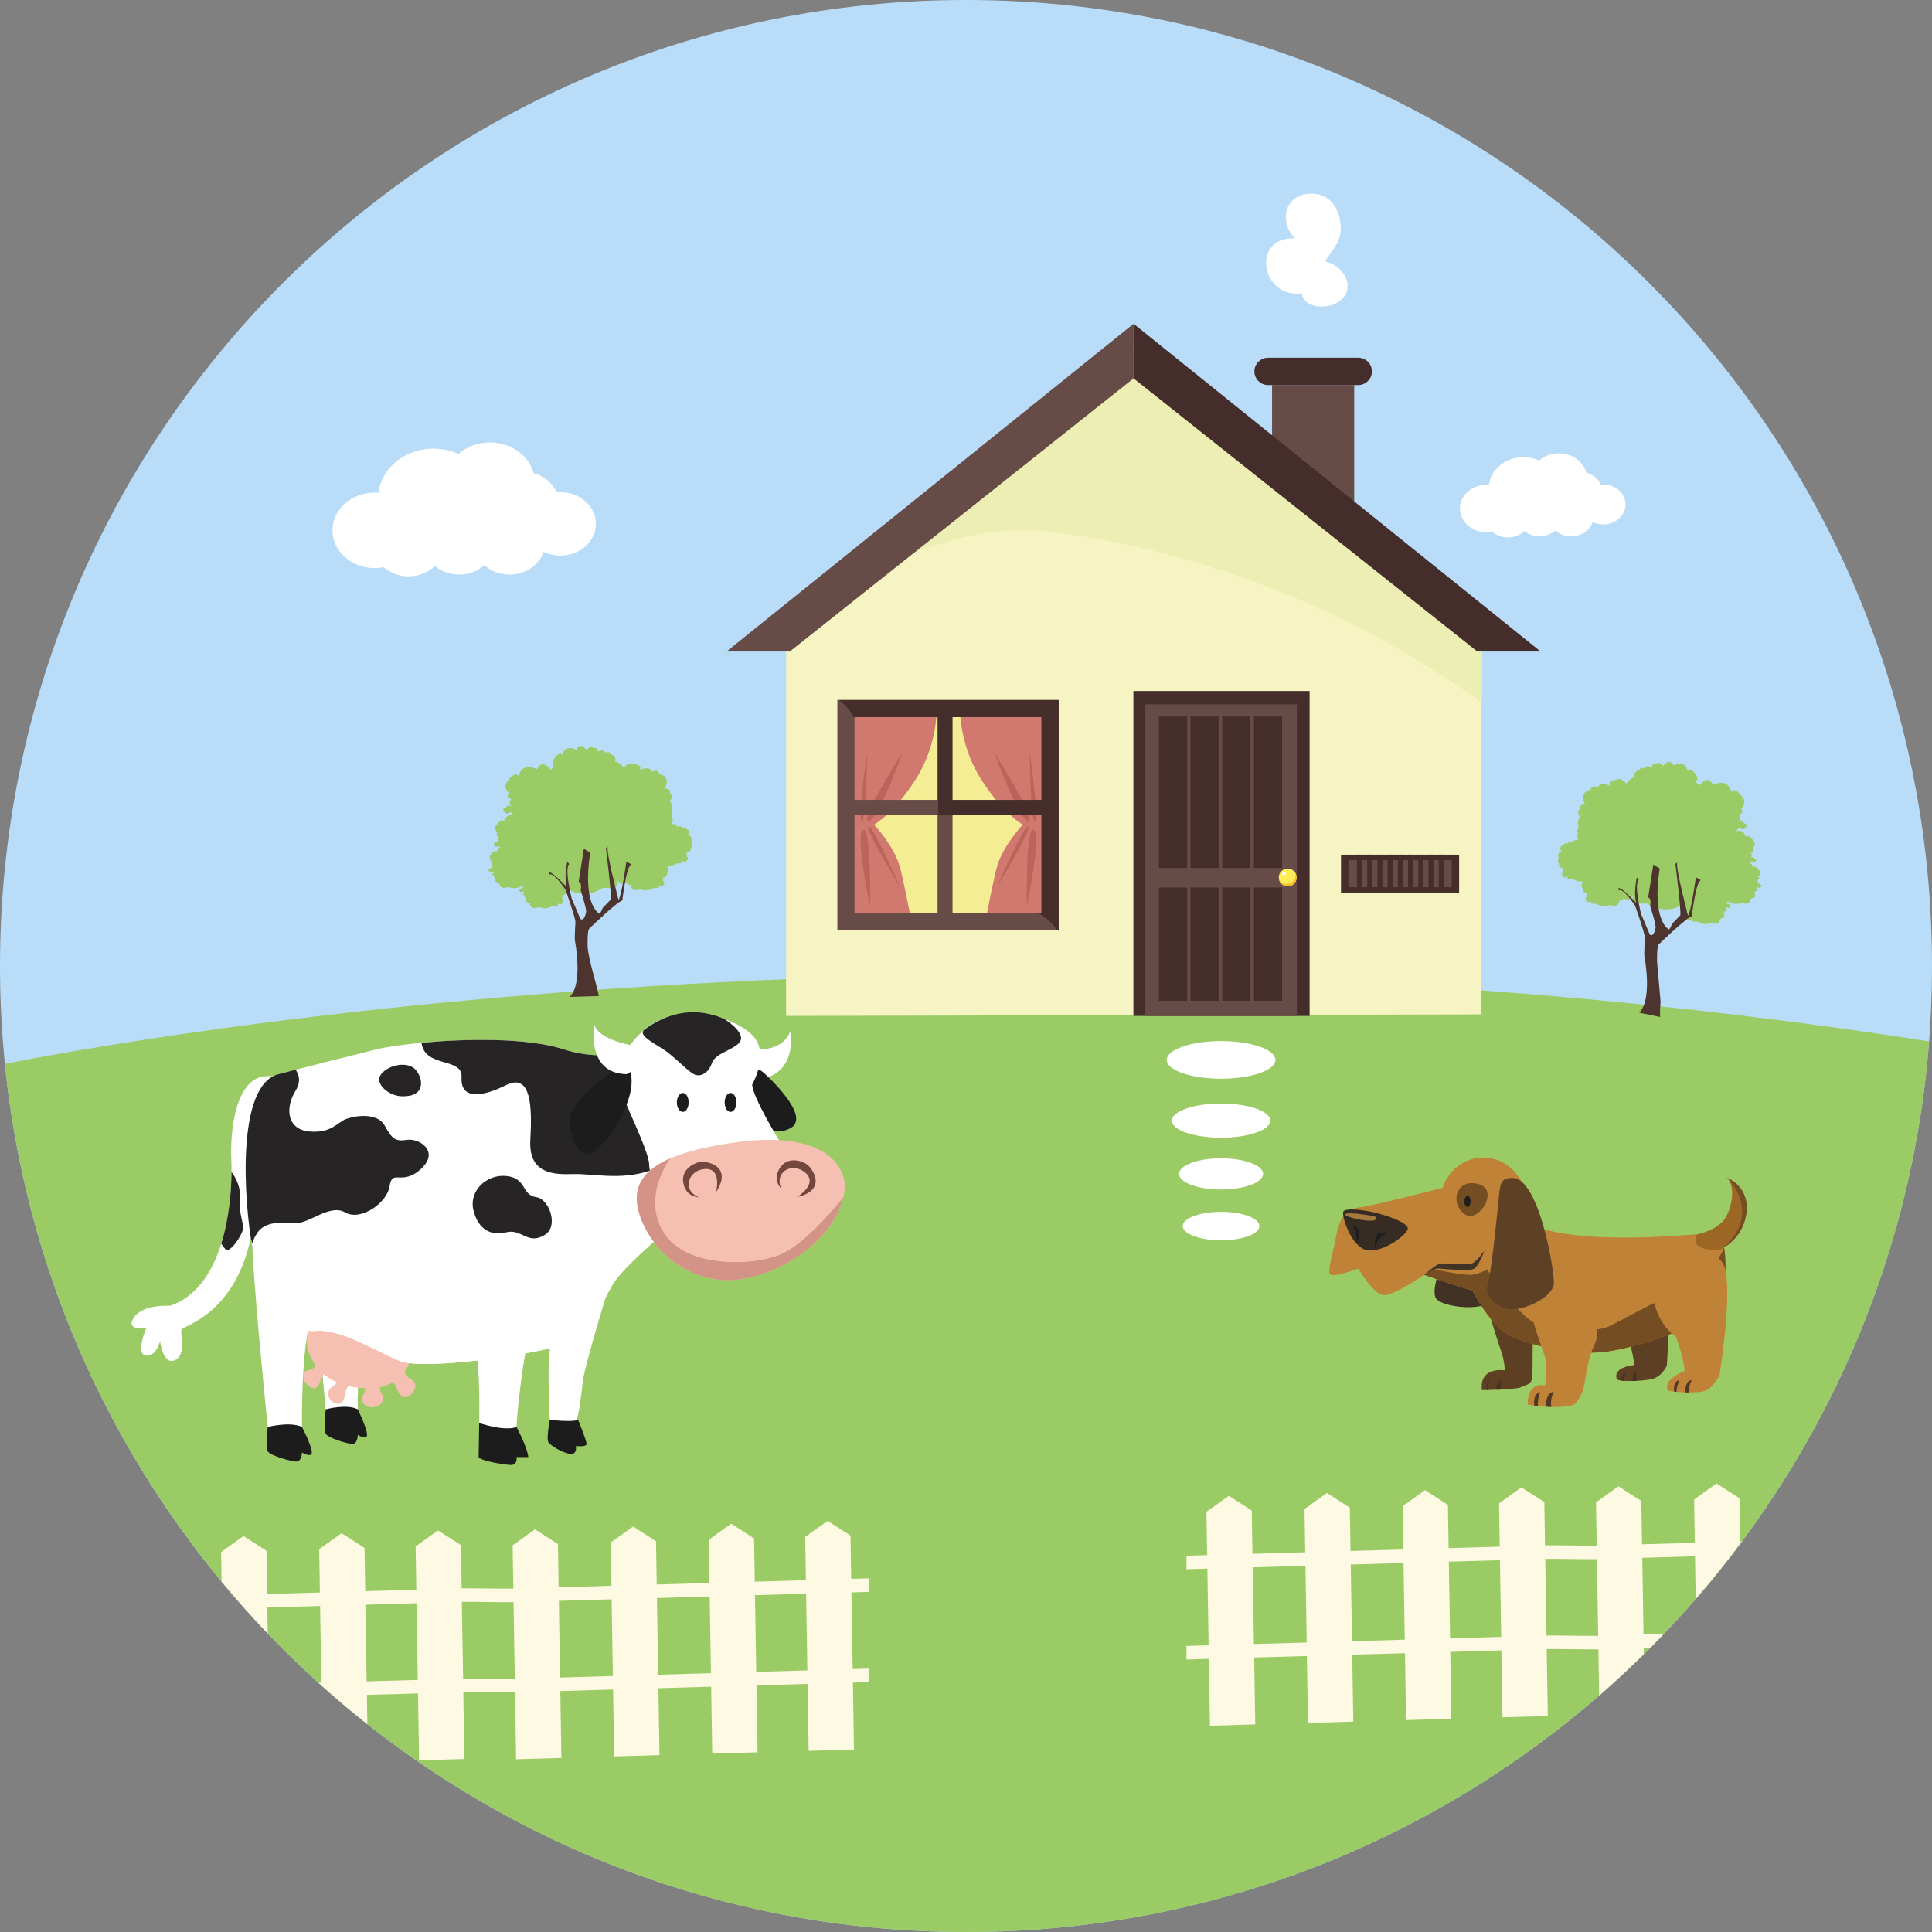 <?xml version="1.0" encoding="iso-8859-1"?>
<!-- Generator: Adobe Illustrator 19.0.0, SVG Export Plug-In . SVG Version: 6.00 Build 0)  -->
<svg version="1.1" id="Layer_1" xmlns="http://www.w3.org/2000/svg" xmlns:xlink="http://www.w3.org/1999/xlink" x="0px" y="0px"
	 viewBox="0 0 512 512" style="enable-background:new 0 0 512 512;" xml:space="preserve">
<rect x="0" y="0" width="512" height="512" fill="#808080" stroke="none"/>
<path style="fill:#B9DDF9;" d="M255.998,0C397.386,0,512,114.614,512,255.998C512,397.386,397.386,512,255.998,512
	C114.614,512,0,397.386,0,255.998C0,114.614,114.614,0,255.998,0z"/>
<path style="fill:#9BCB64;" d="M1.302,281.931c35.284-6.976,252.471-46.01,509.926-5.961C501.036,408.025,390.666,512,255.998,512
	C123.367,512,14.298,411.136,1.302,281.931z"/>
<g>
	<path style="fill:#FFFFFF;" d="M337.996,280.885c0,2.755-6.446,4.988-14.399,4.988c-7.949,0-14.394-2.234-14.394-4.988
		c0-2.759,6.446-4.993,14.394-4.993C331.55,275.892,337.996,278.126,337.996,280.885z M333.761,324.926
		c0,2.083-4.55,3.769-10.164,3.769c-5.61,0-10.164-1.686-10.164-3.769c0-2.088,4.554-3.778,10.164-3.778
		C329.211,321.148,333.761,322.839,333.761,324.926z M334.738,311.098c0,2.284-4.988,4.134-11.142,4.134
		c-6.149,0-11.137-1.85-11.137-4.134s4.988-4.139,11.137-4.139C329.75,306.96,334.738,308.814,334.738,311.098z M336.657,296.974
		c0,2.499-5.847,4.527-13.06,4.527c-7.208,0-13.051-2.028-13.051-4.527c0-2.499,5.843-4.527,13.051-4.527
		C330.81,292.447,336.657,294.475,336.657,296.974z"/>
	<path style="fill:#FDF9E2;" d="M230.206,445.785l-4.18,0.123l0.288,17.729l-12.01,0.347l-0.288-17.729l-13.544,0.388l0.288,17.733
		l-12.014,0.347l-0.283-17.733l-13.983,0.407l0.292,17.729l-12.014,0.347l-0.288-17.729l-13.978,0.402l0.288,17.733l-12.01,0.343
		l-0.292-17.729c-2.75,0.082-10.95-0.142-13.695-0.064l0.288,17.729l-12.01,0.343l-0.288-17.724l-13.544,0.388l0.128,7.752
		c-4.449-3.513-8.775-7.172-12.973-10.968l0.777-0.023l-0.333-20.319l-13.978,0.407l0.114,6.889
		c-4.244-4.431-8.323-9.022-12.243-13.75l-0.123-7.848l5.939-4.248l6.071,3.901l0.183,11.466l13.983-0.402l-0.187-11.471
		l5.934-4.244l6.08,3.901l0.183,11.466l13.544-0.388l-0.187-11.471l5.934-4.244l6.076,3.901l0.187,11.466
		c2.745-0.082,10.95,0.142,13.695,0.064l-0.187-11.471l5.943-4.244l6.071,3.901l0.183,11.466l13.983-0.407l-0.187-11.466
		l5.943-4.244l6.066,3.897l0.187,11.471l13.978-0.407l-0.183-11.466l5.929-4.244l6.08,3.897l0.183,11.471l13.544-0.393
		l-0.187-11.471l5.939-4.244l6.076,3.901l0.187,11.466l4.628-0.132v3.586l-4.573,0.132l0.333,20.319l4.239-0.119V445.785z
		 M461.636,408.491c-3.892,5.24-7.981,10.338-12.256,15.262l-0.183-11.32l-13.978,0.402l0.329,20.324l5.39-0.155
		c-1.188,1.243-2.389,2.471-3.6,3.691l-1.731,0.05l0.027,1.631c-3.833,3.773-7.78,7.437-11.841,10.968l-0.201-12.252
		c-2.75,0.082-10.95-0.146-13.695-0.069l0.288,17.733l-12.01,0.343l-0.288-17.724l-13.544,0.388l0.288,17.733l-12.01,0.343
		l-0.288-17.729l-13.978,0.402l0.288,17.733l-12.014,0.347l-0.288-17.729l-13.978,0.397l0.292,17.733l-12.014,0.347l-0.292-17.729
		l-5.92,0.169v-3.591l5.865-0.169l-0.329-20.314l-5.537,0.16v-3.591l5.477-0.16l-0.192-11.466l5.943-4.248l6.071,3.901l0.187,11.466
		l13.978-0.402l-0.183-11.466l5.939-4.248l6.071,3.897l0.183,11.471l13.983-0.402l-0.187-11.471l5.934-4.244l6.08,3.897
		l0.183,11.471l13.544-0.393l-0.187-11.466l5.934-4.244l6.076,3.901l0.187,11.466c2.745-0.082,10.95,0.142,13.695,0.064
		l-0.187-11.471l5.943-4.244l6.071,3.897l0.183,11.471l13.983-0.407l-0.187-11.466l5.943-4.248l6.066,3.901l0.187,11.471
		L461.636,408.491z M423.538,433.506l-0.333-20.319c-2.745,0.078-10.95-0.142-13.695-0.069l0.329,20.324
		C412.588,433.36,420.788,433.584,423.538,433.506z M397.829,433.789l-0.329-20.324l-13.544,0.388l0.329,20.324L397.829,433.789z
		 M372.275,434.525l-0.333-20.319l-13.978,0.402l0.333,20.324L372.275,434.525z M346.287,435.278l-0.333-20.324l-13.978,0.402
		l0.329,20.324L346.287,435.278z M136.422,444.908l-0.333-20.319c-2.745,0.078-10.95-0.142-13.695-0.064l0.329,20.319
		C125.473,444.762,133.672,444.986,136.422,444.908z M110.713,445.191l-0.329-20.324L96.84,425.26l0.329,20.319L110.713,445.191z
		 M213.957,442.67l-0.333-20.319l-13.544,0.388l0.333,20.324L213.957,442.67z M188.403,443.405l-0.333-20.314l-13.978,0.402
		l0.329,20.319L188.403,443.405z M162.411,444.159l-0.329-20.324l-13.978,0.402l0.329,20.324L162.411,444.159z"/>
</g>
<path style="fill:#FFFFFF;" d="M114.893,118.895c2.375,0,4.614,0.502,6.596,1.398c2.152-1.878,5.089-3.038,8.332-3.038
	c5.619,0,10.329,3.476,11.585,8.15c2.805,0.754,5.061,2.645,6.089,5.08c0.338-0.032,0.676-0.05,1.023-0.05
	c5.194,0,9.401,3.76,9.401,8.401c0,4.637-4.207,8.396-9.401,8.396c-1.613,0-3.134-0.361-4.463-1.005
	c-1.142,3.49-4.751,6.039-9.022,6.039c-2.613,0-4.975-0.95-6.683-2.49c-1.704,1.539-4.066,2.49-6.679,2.49
	c-2.48,0-4.737-0.859-6.418-2.266c-1.718,1.681-4.189,2.736-6.939,2.736c-2.572,0-4.897-0.923-6.596-2.417
	c-0.777,0.151-1.581,0.233-2.412,0.233c-6.181,0-11.196-4.481-11.196-10.009c0-5.523,5.016-10.004,11.196-10.004
	c0.338,0,0.676,0.014,1.005,0.041C101.106,124.011,107.328,118.895,114.893,118.895z"/>
<polygon style="fill:#674B46;" points="337.109,102.047 358.886,102.047 358.886,133.531 337.109,133.531 "/>
<g>
	<polygon style="fill:#FDF9E2;" points="223.016,205.145 227.104,202.176 231.284,205.616 231.919,250.233 223.651,249.767 	"/>
	<polygon style="fill:#F7F4C4;" points="392.406,268.82 392.406,172.666 300.171,90.773 208.325,172.666 208.325,269.227 	"/>
	<path style="fill:#EBEDB1;fill-opacity:0.902;" d="M279.757,141.082c21.785,2.851,42.717,8.675,63.063,17.204
		c17.61,7.382,34.352,16.792,49.92,27.939v-13.558l-95.072-81.893l-72.816,62.981C242.65,146.038,258.862,138.346,279.757,141.082z"
		/>
	<polygon style="fill:#674B46;" points="300.409,85.799 192.528,172.666 209.298,172.666 300.409,100.275 	"/>
	<polygon style="fill:#442D2A;" points="300.409,85.799 408.285,172.666 391.52,172.666 300.409,100.275 	"/>
	<polygon style="fill:#F4ED93;" points="278.281,244.153 224.181,244.153 224.181,187.777 278.281,187.777 	"/>
	<path style="fill:#D1796E;" d="M248.273,186.644c0,0,0.53,9.959-5.317,19.419c-5.843,9.451-11.329,12.485-11.329,12.485
		s5.582,5.861,7.003,11.726c1.412,5.865,3.12,15.011,3.12,15.011h-16.153l-1.416-58.641H248.273z"/>
	<g>
		<path style="fill:#BA645B;" d="M239.192,199.444c0,0-6.619,18.346-9.077,18.154C227.657,217.411,239.192,199.444,239.192,199.444z
			"/>
		<path style="fill:#BA645B;" d="M229.768,199.444c0,0-0.128,18.058-1.357,18.154C227.177,217.694,229.768,199.444,229.768,199.444z
			"/>
		<path style="fill:#BA645B;" d="M230.558,240.165c0,0-4.015-19.086-1.827-20.223C230.923,218.813,230.558,240.165,230.558,240.165z
			"/>
		<path style="fill:#BA645B;" d="M238.575,235.208c0,0-9.392-15.436-8.392-16.162C231.179,218.32,238.575,235.208,238.575,235.208z"
			/>
	</g>
	<path style="fill:#D1796E;" d="M254.403,186.644c0,0-0.534,9.959,5.317,19.419c5.843,9.451,11.329,12.485,11.329,12.485
		s-5.587,5.861-6.998,11.726c-1.421,5.865-3.125,15.011-3.125,15.011h16.153l1.421-58.641H254.403z"/>
	<g>
		<path style="fill:#BA645B;" d="M263.485,199.444c0,0,6.615,18.346,9.077,18.154C275.019,217.411,263.485,199.444,263.485,199.444z
			"/>
		<path style="fill:#BA645B;" d="M272.904,199.444c0,0,0.132,18.058,1.357,18.154C275.499,217.694,272.904,199.444,272.904,199.444z
			"/>
		<path style="fill:#BA645B;" d="M272.119,240.165c0,0,4.011-19.086,1.827-20.223C271.749,218.813,272.119,240.165,272.119,240.165z
			"/>
		<path style="fill:#BA645B;" d="M264.106,235.208c0,0,9.387-15.436,8.387-16.162C271.497,218.32,264.106,235.208,264.106,235.208z"
			/>
	</g>
	<path style="fill:#674B46;" d="M221.91,185.507v60.907h58.646v-60.907H221.91z M276.015,241.882L276.015,241.882h-23.581v-25.92
		h-3.97v25.92h-22.018v-25.92h22.018v-3.979h-22.018v-21.936h49.569V241.882z"/>
	<g>
		<path style="fill:#442D2A;" d="M222.299,185.507c1.791,1.302,3.175,3.001,4.148,4.915v-0.375h22.018v25.915h1.517h2.453h23.928
			l0.096-3.988l-24.024,0.009v-21.936h23.581v51.835h-1.128c2.165,1.069,3.892,2.645,5.162,4.532h0.507v-60.907H222.299z"/>
		<polygon style="fill:#442D2A;" points="347.063,269.227 300.363,269.227 300.363,183.122 347.063,183.122 		"/>
	</g>
	<polygon style="fill:#674B46;" points="343.674,269.227 303.524,269.227 303.524,186.644 343.674,186.644 	"/>
	<g>
		<polygon style="fill:#442D2A;" points="314.588,230.028 307.133,230.028 307.133,189.892 314.588,189.892 		"/>
		<polygon style="fill:#442D2A;" points="322.971,230.028 315.516,230.028 315.516,189.892 322.971,189.892 		"/>
		<polygon style="fill:#442D2A;" points="331.372,230.028 323.917,230.028 323.917,189.892 331.372,189.892 		"/>
		<polygon style="fill:#442D2A;" points="339.759,230.028 332.304,230.028 332.304,189.892 339.759,189.892 		"/>
		<polygon style="fill:#442D2A;" points="314.588,265.225 307.133,265.225 307.133,235.208 314.588,235.208 		"/>
		<polygon style="fill:#442D2A;" points="322.971,265.225 315.516,265.225 315.516,235.208 322.971,235.208 		"/>
		<polygon style="fill:#442D2A;" points="331.372,265.225 323.917,265.225 323.917,235.208 331.372,235.208 		"/>
		<polygon style="fill:#442D2A;" points="339.759,265.225 332.304,265.225 332.304,235.208 339.759,235.208 		"/>
		<polygon style="fill:#442D2A;" points="386.683,236.588 355.382,236.588 355.382,226.497 386.683,226.497 		"/>
	</g>
	<polygon style="fill:#674B46;" points="384.741,235.131 357.332,235.131 357.332,227.954 384.741,227.954 	"/>
	<g>
		<polygon style="fill:#442D2A;" points="360.969,236.167 359.616,236.167 359.616,226.497 360.969,226.497 		"/>
		<polygon style="fill:#442D2A;" points="363.673,236.167 362.325,236.167 362.325,226.497 363.673,226.497 		"/>
		<polygon style="fill:#442D2A;" points="366.382,236.167 365.03,236.167 365.03,226.497 366.382,226.497 		"/>
		<polygon style="fill:#442D2A;" points="369.091,236.167 367.739,236.167 367.739,226.497 369.091,226.497 		"/>
		<polygon style="fill:#442D2A;" points="371.795,236.167 370.443,236.167 370.443,226.497 371.795,226.497 		"/>
		<polygon style="fill:#442D2A;" points="374.504,236.167 373.147,236.167 373.147,226.497 374.504,226.497 		"/>
		<polygon style="fill:#442D2A;" points="377.213,236.167 375.856,236.167 375.856,226.497 377.213,226.497 		"/>
		<polygon style="fill:#442D2A;" points="379.917,236.167 378.56,236.167 378.56,226.497 379.917,226.497 		"/>
		<polygon style="fill:#442D2A;" points="382.622,236.167 381.274,236.167 381.274,226.497 382.622,226.497 		"/>
	</g>
</g>
<path style="fill:#FFED58;" d="M341.248,230.183c1.302,0,2.362,1.055,2.362,2.362s-1.06,2.362-2.362,2.362
	c-1.306,0-2.362-1.055-2.362-2.362S339.942,230.183,341.248,230.183z"/>
<path style="fill:#F9BF2C;" d="M343.327,231.933c0,1.306-1.055,2.366-2.362,2.366c-0.827,0-1.553-0.425-1.973-1.064
	c0.292,0.973,1.192,1.686,2.261,1.686c1.306,0,2.362-1.06,2.362-2.362c0-0.484-0.142-0.927-0.384-1.302
	C343.295,231.476,343.327,231.7,343.327,231.933z"/>
<path style="fill:#FFFFFF;" d="M340.298,231.019c0.26,0,0.475,0.215,0.475,0.48s-0.215,0.48-0.475,0.48
	c-0.265,0-0.48-0.215-0.48-0.48S340.033,231.019,340.298,231.019z"/>
<g>
	<path style="fill:#9BCB64;" d="M457.726,238.945c0.091,0.356-0.228,0.658-0.329,0.74c0.603-0.48,0.886,0.11,0.886,0.11
		c0.877,0.137-0.046,0.831-0.046,0.831c-0.315,0.123-0.521-0.215-0.521-0.215c-0.804,0.397-0.352,0.626-0.352,0.626
		c0.598-0.137,0.238,0.379,0.238,0.379l-0.361,0.05l-0.439,0.238l0.018,0.155l0.333-0.041l0.037,0.256l-0.393,0.178l0.119,0.297
		c0.452,0.64-1.064,0.95-1.064,0.95c-0.238,1.932-2.047,1.238-2.471,1.046c-0.32,0.155-0.667,0.26-1.032,0.311
		c-0.927,0.128-1.804-0.114-2.508-0.612c-0.525,0.11-1.11-0.046-1.11-0.046c-0.612,0.064-0.365-0.836-0.365-0.836
		c-0.484,1-1.183,0.137-1.183,0.137c-0.672-0.717,0.137-1.142,0.137-1.142c-0.388-0.434,0.146-0.79,0.146-0.79
		c-1.019-0.192-1.256-0.717-1.302-1.042c-0.434-0.132-0.781-0.279-0.996-0.375c-0.79,0.375-1.649,0.64-2.563,0.767
		c-2.27,0.311-4.454-0.283-6.185-1.507c-1.32,0.26-2.755-0.11-2.755-0.11c-1.526,0.151-0.918-2.078-0.918-2.078
		c-0.818,1.708-1.891,1.22-2.48,0.754c0.105,0.525-1.147,0.786-1.147,0.786c-0.238,1.932-2.042,1.233-2.467,1.042
		c-0.315,0.151-0.667,0.26-1.037,0.311c-0.914,0.128-1.8-0.119-2.503-0.608c-0.53,0.105-1.11-0.05-1.11-0.05
		c-0.617,0.069-0.37-0.836-0.37-0.836c-0.475,1.005-1.183,0.137-1.183,0.137c-0.667-0.713,0.146-1.133,0.146-1.133
		c-0.388-0.443,0.137-0.804,0.137-0.804c-1.512-0.283-1.297-1.306-1.297-1.306c-0.699-0.9-0.014-1.676-0.014-1.676
		c-0.096-0.078-0.164-0.16-0.21-0.238c-0.854,0.078-1.672-0.16-2.325-0.626c-0.539,0.105-1.119-0.046-1.119-0.046
		c-0.621,0.064-0.375-0.845-0.375-0.845c-0.48,1.014-1.188,0.142-1.188,0.142c-0.676-0.722,0.142-1.147,0.142-1.147
		c-0.388-0.439,0.146-0.804,0.146-0.804c-1.526-0.283-1.311-1.316-1.311-1.316c-0.694-0.909-0.009-1.69-0.009-1.69
		c-0.608-0.489-0.055-0.982-0.055-0.982c-0.192-0.603,0.658-0.58,0.658-0.58c-0.85-1.626,0.662-1.809,0.662-1.809
		c0.274-0.781,0.955-0.306,0.955-0.306c0.343-0.868,1.526-0.215,1.526-0.215c-0.347-0.745,0.763-0.749,0.763-0.749
		c0.219-0.119,0.416-0.132,0.585-0.087c-0.005-0.1,0.009-0.164,0.009-0.164c-0.694-0.9-0.014-1.676-0.014-1.676
		c-0.598-0.493-0.041-0.991-0.041-0.991c-0.087-0.256,0.023-0.402,0.174-0.48c-0.672-1.567,0.416-2.796,0.416-2.796
		c-1.27-1.032-0.105-2.065-0.105-2.065c-0.416-1.256,1.38-1.215,1.38-1.215c-1.791-3.412,1.375-3.792,1.375-3.792
		c0.58-1.64,1.996-0.649,1.996-0.649c0.722-1.814,3.211-0.439,3.211-0.439c-0.735-1.558,1.599-1.576,1.599-1.576
		c1.567-0.873,2.663,0.987,2.663,0.987c0.932-1.215,1.699-1.635,2.316-1.663c-0.521-1.695,1.192-1.905,1.192-1.905
		c0.388-1.096,1.334-0.429,1.334-0.429c0.484-1.215,2.147-0.292,2.147-0.292c-0.489-1.046,1.074-1.055,1.074-1.055
		c1.051-0.585,1.782,0.658,1.782,0.658c1.855-2.426,2.768-0.132,2.768-0.132c3.157-1.549,3.664,1.38,3.664,1.38
		c0.644-0.827,1.508,0.023,2.339,1.201c0.548,0.786,0.192,1.498-0.105,1.887c0.548,0.315,0.877,0.872,0.877,0.872
		c2.458-3.202,3.65-0.174,3.65-0.174c4.166-2.047,4.842,1.823,4.842,1.823c0.841-1.096,1.983,0.023,3.088,1.585
		c1.092,1.567-0.534,2.896-0.534,2.896c1.151,1-0.594,1.676-0.594,1.676c0.932,0.891,0.009,1.782-0.224,1.978
		c1.101-0.895,1.64,0.196,1.64,0.196c1.626,0.265-0.082,1.558-0.082,1.558c-0.594,0.228-0.968-0.393-0.968-0.393
		c-0.809,0.397-0.936,0.699-0.882,0.895c2.033-0.471,2.394,1.585,2.394,1.585c0.576-0.745,1.361,0.018,2.115,1.087
		c0.745,1.069-0.365,1.983-0.365,1.983c0.786,0.685-0.407,1.151-0.407,1.151c0.64,0.612,0.005,1.215-0.155,1.357
		c0.758-0.621,1.119,0.128,1.119,0.128c1.119,0.183-0.05,1.069-0.05,1.069c-0.411,0.151-0.662-0.274-0.662-0.274
		c-0.297,0.146-0.461,0.279-0.539,0.384c0.749,0.301,0.909,1.211,0.909,1.211c0.452-0.589,1.064,0.014,1.667,0.859
		c0.594,0.845-0.292,1.567-0.292,1.567c0.626,0.539-0.315,0.909-0.315,0.909c0.502,0.475,0.005,0.959-0.128,1.064
		c0.603-0.484,0.891,0.1,0.891,0.1c0.877,0.146-0.041,0.845-0.041,0.845c-0.324,0.123-0.525-0.21-0.525-0.21
		c-0.809,0.397-0.361,0.621-0.361,0.621c0.608-0.137,0.247,0.384,0.247,0.384l-0.37,0.05l-0.439,0.247l0.023,0.146l0.338-0.041
		l0.032,0.256l-0.393,0.183l0.119,0.297c0.457,0.644-1.078,0.959-1.078,0.959c-0.238,1.941-2.056,1.247-2.476,1.046
		c-0.324,0.155-0.672,0.265-1.042,0.315c-0.927,0.123-1.809-0.114-2.517-0.612L457.726,238.945z"/>
	<path style="fill:#4E342E;" d="M439.97,269.51c0,0-0.164-0.927,0.096-4.088l-0.905-10.219c0,0-0.155-3.755,0.329-4.842
		c0,0,7.364-7.145,8.858-7.542c0,0,1.069-9.356,2.412-9.543l-1.338-0.79c0,0-1.197,8.839-2.069,10.187
		c0,0-3.394-12.777-2.864-14.125l-0.493,0.388c0,0,1.594,12.754,1.297,13.636l-2.174,2.238c0,0-0.745,2.257-1.192,1.233
		c0,0-4.152-2.535-2.097-15.874l-1.672-1.078l-1.384,8.78c0,0,0.964-0.005,0.534,2.225c0,0,1.695,5.308,1.43,5.833
		c0,0-0.407,2.522-1.507,1.782l-2.33-5.491c0,0-1.955-7.843-0.635-9.049l-0.502-0.635c0,0-0.877,3.892-0.169,6.733
		c0,0-3.563-3.947-4.669-3.938l0.032,0.708c0,0,0.676-1.398,4.353,3.97c0,0,2.531,7.122,2.618,8.515c0,0-0.292,4.258-0.119,5.061
		c0,0,2.216,11.365-1.434,14.782L439.97,269.51z"/>
</g>
<path style="fill:#FFFFFF;" d="M116.026,322.455c0,0-12.535,27.126-17.194,31.287c-4.664,4.162-4.015,19.753-4.015,19.753
	s-6.062,1.96-8.446,0.585c0,0-3.166-33.046-3.723-45.069C82.085,316.987,99.539,296.024,116.026,322.455z"/>
<path style="fill:#1C1C1D;" d="M94.816,373.494c0,0,2.279,4.609,2.439,6.532c0.164,1.919-2.439,0.228-2.439,0.228
	s0,2.59-1.622,2.403c-1.626-0.192-6.172-1.608-6.825-2.631c-0.649-1.028-0.055-6.532-0.055-6.532S91.897,371.978,94.816,373.494z"/>
<path style="fill:#FFFFFF;" d="M80.381,287.851c0,0-8.341-4.797-13.188-1.558c-4.842,3.234-6.231,13.334-5.884,21.292
	c0.347,7.953-0.694,33.27-16.299,38.473c0,0-7.108-0.521-9.538,3.12c-2.426,3.645,3.294,2.777,3.294,2.777s-2.946,6.761-0.169,7.282
	c2.773,0.521,3.814-3.814,3.814-3.814s0.868,6.587,3.988,5.025c3.12-1.558,1.211-7.103,1.731-8.145s17.295-4.71,19.405-31.895
	S73.273,285.133,80.381,287.851z"/>
<path style="fill:#262424;" d="M61.354,310.591c0.014,0.014,2.558,3.052,2.211,6.857c-0.347,3.814,0.895,6.418,0.877,7.976
	c-0.014,1.562-3.522,6.934-4.696,5.637c-0.347-0.388-0.735-0.923-1.11-1.48C60.77,322.752,61.318,315.415,61.354,310.591z"/>
<path style="fill:#FFFFFF;" d="M161.867,339.256c0,0-6.934,22.603-7.396,26.682c-0.461,4.079-1.156,10.196-1.85,10.374
	c-0.694,0.183-5.55,1.667-6.939,0c0,0-0.69-14.846,0-18.314C146.376,354.532,156.901,334.432,161.867,339.256z"/>
<path style="fill:#1C1C1D;" d="M153.219,376.313c0,0,2.234,5.473,2.234,6.354c0,0.877-2.832,0.548-2.832,0.548
	s0.439,2.412-1.658,2.065c-2.101-0.347-4.911-2.138-5.587-2.978c-0.676-0.836,0.306-5.989,0.306-5.989
	S152.027,376.884,153.219,376.313z"/>
<path style="fill:#F5BFB1;" d="M81.715,363.116c0.749-0.087,1.476-0.603,2.037-1.128c-3.234-4.44-3.627-8.762,1.192-15.089
	c8.844-11.617,24.275,4.335,24.275,4.335s1.923,6.697-1.996,12.238l0,0c0,0,0.434,1.37,1.361,1.832
	c0.923,0.461,2.544,1.617,0.576,3.929c-1.964,2.311-3.426,0.475-4.043-1.32c-0.617-1.795-1.284-1.402-1.284-1.402l0.005-0.005
	c-0.923,0.502-1.978,0.891-3.189,1.128c0.05,0.612,0.174,1.265,0.489,1.676c0.726,0.946,0.58,3.07-1.919,3.563
	c-2.499,0.493-3.737-1.526-3.106-2.8c0.388-0.795,0.635-1.503,0.685-2.17c-1.631-0.046-3.147-0.256-4.55-0.594
	c-0.333,0.603-0.644,1.256-0.694,1.645c-0.105,0.886-0.603,3.961-2.864,2.841c-2.261-1.128-2.11-3.344-0.608-4.271
	c0.457-0.279,0.841-0.731,1.174-1.22c-1.311-0.585-2.48-1.306-3.481-2.152c-0.16,0.283-0.333,0.617-0.516,1.014
	c-0.781,1.695-1.074,3.732-3.326,2.206C79.682,365.843,80.129,363.294,81.715,363.116z"/>
<path style="fill:#FFFFFF;" d="M179.555,323.282c-0.731,1.229-12.352,10.447-16.404,15.975c-4.057,5.527-5.212,14.54-14.577,17.318
	c-9.365,2.773-36.298,6.546-42.543,4.116c-6.24-2.426-15.605-8.67-22.539-7.976c-6.939,0.694-13.179-10.013-15.605-17.642
	c-2.43-7.629-6.939-47.047,5.893-50.405c12.832-3.353,19.771-4.97,26.011-6.587s34.914-4.696,49.592,0
	c14.677,4.696,24.969-2.494,24.969-2.494S191.692,302.816,179.555,323.282z"/>
<g>
	<path style="fill:#262424;" d="M183.447,300.573c-2.01,2.988-5.948,7.875-11.201,9.657c-7.775,2.645-15.235,0.735-20.433,0.914
		c-5.203,0.174-11.79-0.119-11.27-9.077c0.516-8.958,0.169-17.802-6.418-14.508c-6.592,3.294-12.169,3.814-11.804-2.078
		c0.329-5.395-9.799-2.375-10.598-9.123c11.457-1.074,27.747-1.448,37.66,1.722c14.677,4.696,24.969-2.494,24.969-2.494
		S181.606,286.983,183.447,300.573z"/>
	<path style="fill:#262424;" d="M144.353,327.27c3.878-2.385,1.042-9.538-2.078-9.972c-4.299-0.594-2.499-5.103-8.15-5.651
		c-5.203-0.503-9.885,3.97-8.67,9.013c1.211,5.048,4.509,6.957,8.67,5.916S139.844,330.042,144.353,327.27z"/>
	<path style="fill:#262424;" d="M106.209,290.51c-3.179-0.164-7.113-3.353-5.203-5.843c1.909-2.485,7.103-3.572,9.187-1.119
		C112.275,286.001,112.796,290.862,106.209,290.51z"/>
	<path style="fill:#262424;" d="M78.325,283.489c0.873,1.16,1.549,3.061-0.037,5.633c-2.773,4.509-2.238,10.187,3.65,10.726
		c5.888,0.544,7.451-2.407,9.703-3.271c2.252-0.868,8.337-1.909,10.324,1.736c1.987,3.641,2.855,4.216,5.975,3.755
		c3.12-0.461,8.684,3.006,3.645,7.688c-5.034,4.682-7.633-0.114-8.328,4.536c-0.694,4.65-7.802,9.378-11.79,7.017
		c-3.988-2.366-9.538,3.01-13.179,2.841c-3.641-0.174-10.054-1.042-11.096,5.29c-0.087,0.534-0.178,1.028-0.265,1.475
		c-2.316-12.663-4.395-43.306,6.852-46.248C75.383,284.252,76.895,283.859,78.325,283.489z"/>
</g>
<g>
	<path style="fill:#FFFFFF;" d="M173.429,325.187c0,0-5.523,5.03-9.698,6.88c-4.175,1.85-13.435-6.88-13.435-6.88
		s-4.559,1.384-3.549,7.135c1.005,5.751,1.252,13.851,0.324,15.235c-0.923,1.389-12.946,6.797-15.491,6.752
		s-22.818-4.052-27.084-7.446c-4.267-3.394-13.275-8.433-17.487-9.881c-4.212-1.448-19.785-2.512-20.557-8.949
		c-0.055-0.461-0.1-0.781-0.142-0.978c0.502,3.604,1.083,6.468,1.576,8.017c2.426,7.629,8.666,18.336,15.605,17.642
		c6.934-0.694,16.299,5.55,22.539,7.976c6.245,2.43,33.178-1.343,42.543-4.116c9.365-2.777,10.52-11.79,14.577-17.318
		c2.873-3.924,9.561-9.703,13.462-13.17C175.914,325.52,174.882,325.196,173.429,325.187z"/>
	<path style="fill:#FFFFFF;" d="M201.317,278.08c0,0,6.158,0.347,8.095-4.742c0,0,2.458,11.905-9.479,12.891
		C199.933,286.23,198.686,280.972,201.317,278.08z"/>
</g>
<path style="fill:#1C1C1D;" d="M202.793,284.667c0,0,12.544,11.27,6.619,14.335c-5.929,3.065-10.319-2.773-10.781-8.552
	C198.165,284.667,199.463,281.31,202.793,284.667z"/>
<path style="fill:#FFFFFF;" d="M206.488,302.241c0,0-6.934-11.329-7.167-14.796c0,0,4.856-8.323,0-13.179
	c-4.856-4.856-20.575-9.94-30.054,0c-9.479,9.94-4.162,15.952-3.006,18.958c1.156,3.006,5.779,12.485,5.779,15.491
	s3.006,7.862,3.7,8.095C176.435,317.037,221.056,315.881,206.488,302.241z"/>
<g>
	<path style="fill:#1C1C1D;" d="M179.381,292.154c0,1.389,0.699,2.512,1.558,2.512c0.863,0,1.562-1.124,1.562-2.512
		s-0.699-2.512-1.562-2.512C180.08,289.642,179.381,290.766,179.381,292.154z"/>
	<path style="fill:#1C1C1D;" d="M192.039,292.154c0,1.389,0.699,2.512,1.562,2.512c0.859,0,1.558-1.124,1.558-2.512
		s-0.699-2.512-1.558-2.512C192.738,289.642,192.039,290.766,192.039,292.154z"/>
</g>
<path style="fill:#F5BFB1;" d="M223.829,315.42c0.722-6.012-4.97-15.966-28.67-12.718c-23.695,3.253-28.898,10.173-25.431,19.885
	c3.467,9.707,14.056,18.263,26.564,16.413C208.8,337.15,222.44,326.977,223.829,315.42z"/>
<path style="fill:#D49387;" d="M223.495,317.302c-0.146,0.187-9.433,12.014-16.541,15.111c-7.167,3.12-25.033,3.778-31.045-5.701
	c-6.012-9.479,1.69-19.711,1.69-19.711l-0.018,0.005c-8.584,3.741-10.196,9.027-7.853,15.582
	c3.467,9.707,14.056,18.263,26.564,16.413c11.352-1.676,23.631-10.205,26.847-20.41c0.119-0.407,0.233-0.818,0.343-1.233
	L223.495,317.302z"/>
<g>
	<path style="fill:#74473E;" d="M189.751,315.945c0,0,1.69-6.441-2.928-6.149c-4.618,0.297-6.108,5.747-1.576,7.501
		c0,0-3.207,0.087-4.088-3.449c-0.877-3.536,2.165-5.409,4.116-5.875C187.22,307.508,194.346,308.924,189.751,315.945z"/>
	<path style="fill:#74473E;" d="M211.226,317.233c0,0,5.715-3.426,2.206-6.441c-3.508-3.015-8.383-0.164-6.373,4.258
		c0,0-2.357-2.179-0.512-5.322c1.846-3.143,5.331-2.353,7.049-1.325C215.319,309.431,219.421,315.424,211.226,317.233z"/>
</g>
<path style="fill:#262424;" d="M192.039,270.086c0,0,4.984,3.12,4.285,5.5c-0.699,2.38-6.711,3.303-7.638,6.08
	c-0.923,2.773-3.115,3.897-4.819,3.001c-1.704-0.891-5.358-4.851-8.076-6.587c-2.723-1.736-6.852-3.865-4.998-5.23
	C172.643,271.484,181.058,265.216,192.039,270.086z"/>
<path style="fill:#1C1C1D;" d="M165.796,281.666c0,0-15.719,9.479-14.792,15.952c0.923,6.473,2.311,7.629,4.851,8.323
	C158.4,306.635,171.953,289.139,165.796,281.666z"/>
<g>
	<path style="fill:#FFFFFF;" d="M168.756,277.271c0,0-10.123-1.389-11.279-5.779c0,0-2.316,12.946,8.556,13.174
		C166.033,284.667,170.094,283.283,168.756,277.271z"/>
	<path style="fill:#FFFFFF;" d="M101.522,329.385c0,0-13.915,15.568-18.889,19.73c-2.928,7.039-2.608,29.044-2.608,29.044
		s-6.473,1.96-9.017,0.58c0,0-3.312-32.562-3.91-44.585C65.096,314.264,81.413,341.988,101.522,329.385z"/>
</g>
<path style="fill:#1C1C1D;" d="M80.024,378.159c0,0,2.426,4.609,2.599,6.528c0.174,1.923-2.599,0.233-2.599,0.233
	s0,2.586-1.736,2.398c-1.736-0.187-6.587-1.603-7.282-2.631c-0.694-1.023-0.059-6.528-0.059-6.528S76.904,376.642,80.024,378.159z"
	/>
<path style="fill:#FFFFFF;" d="M145.376,339.964c0,0,0.772,2.311-2.7,6.934c-3.467,4.628-5.779,28.341-5.779,31.283
	c0,0-6.473,2.604-9.94,0c0,0,0.461-15.098-0.923-20.182c-1.389-5.089-3.933-9.017-3.7-13.64
	C122.563,339.731,141.909,317.412,145.376,339.964z"/>
<path style="fill:#1C1C1D;" d="M136.898,378.181c0,0,2.777,5.189,3.125,7.967h-3.125c0,0,0.347,2.252-1.731,2.079
	c-2.083-0.174-7.633-1.037-8.323-2.079c0,0,0.119-7.862,0.142-9.049C126.985,377.094,133.43,379.401,136.898,378.181z"/>
<path style="fill:#5D4024;" d="M393.348,343.573c0,0,3.079,10.644,4.312,14.033s1.078,5.546,1.078,5.546s-6.779-1.078-6.012,5.24
	c0.005,0,9.077-0.1,10.329-0.772c1.247-0.667,2.535-0.576,2.924-2.138c0.393-1.562-0.142-12.247,0.703-15.299
	C407.522,347.127,395.664,338.329,393.348,343.573z"/>
<g>
	<path style="fill:#483325;" d="M394.014,368.369c-0.055-0.827-0.05-2.371,0.731-2.604c0,0-0.598,1.53-0.283,2.595L394.014,368.369z
		"/>
	<path style="fill:#483325;" d="M396.595,368.291c-0.041-0.818,0.064-2.22,1.201-2.526c0,0-0.164,1.334-0.082,2.48
		C397.34,368.264,396.961,368.278,396.595,368.291z"/>
</g>
<path style="fill:#5D4024;" d="M428.481,350.8c0,0,1.539,3.312,2.773,4.367c1.233,1.051,1.85,6.601,1.85,6.601
	s-5.783,0.411-4.623,3.714c0.251,0.722,6.473,0.635,9.246,0c2.773-0.635,4.002-3.586,4.002-3.586s0.772-9.84,0-13.846
	C440.961,344.044,427.248,333.825,428.481,350.8z"/>
<g>
	<path style="fill:#483325;" d="M429.6,365.87c0.046-0.489,0.283-2.311,1.393-2.412c0,0-0.516,1.211-0.544,2.49
		C430.139,365.925,429.851,365.902,429.6,365.87z"/>
	<path style="fill:#483325;" d="M432.533,365.984c0.078-0.827,0.356-2.526,1.37-2.526c0,0-0.452,0.726-0.164,2.485
		C433.337,365.966,432.93,365.975,432.533,365.984z"/>
</g>
<path style="fill:#413225;" d="M381.562,336.205c0,0-2.161,5.674-1.078,7.77c1.078,2.092,9.867,3.408,13.563,1.594
	c3.696-1.818,1.083-19.844,0-24.928c-1.083-5.089-5.244-5.715-7.4-5.865C384.49,314.63,382.023,330.499,381.562,336.205z"/>
<path style="fill:#C08237;" d="M393.119,306.768c-6.505-0.023-10.155,5.39-10.79,8.008c0.005,0-17.72,4.586-21.726,5.148
	c-4.006,0.557-5.546,2.494-6.628,8.232c-1.078,5.738-2.467,9.177-1.233,9.694c1.233,0.512,7.245-1.645,7.245-1.645
	s4.006,6.948,6.779,7.017c2.777,0.069,10.635-5.372,10.635-5.372s9.707,3.399,12.791,4.111c0,0,4.929,9.913,10.479,12.252
	c5.546,2.334,16.797,5.569,26.815,3.718c10.018-1.85,19.415-6.007,23.731-8.013c4.317-2.001,6.473-6.418,6.162-12.069
	c-0.306-5.655,0.311-10.895-4.468-10.895s-31.283,3.239-45.923-1.846C406.988,325.109,405.471,306.814,393.119,306.768z"/>
<path style="fill:#754D23;" d="M380.178,336.365c0,0,6.491,1.494,9.552,1.485c0,0,2.485-0.16,4.317-1.485
	c0,0,7.656,11.251,11.932,13.819c4.28,2.563,16.628,3.024,20.237,1.398c3.609-1.631,12.229-6.87,17.473-8.387
	c5.24-1.512,12.576-9.575,13.156-12.59c0,0,0.046,0.137,0.119,0.388c0.324,1.923,0.283,4.349,0.416,6.857
	c0.311,5.651-1.846,10.068-6.162,12.069c-4.317,2.005-13.714,6.162-23.731,8.013c-10.018,1.85-21.269-1.384-26.815-3.718
	c-5.55-2.339-10.479-12.252-10.479-12.252c-3.083-0.713-12.791-4.111-12.791-4.111s-0.142,0.096-0.384,0.26
	C379.424,336.205,380.178,336.365,380.178,336.365z"/>
<path style="fill:#9C6725;" d="M449.81,327.11c0,0,5.628-1.078,7.601-4.623s2.225-8.478,0.324-10.329c0,0,6.117,2.316,5.039,9.561
	c-1.078,7.24-7.24,9.552-7.24,9.552S447.169,331.728,449.81,327.11z"/>
<path style="fill:#754D23;" d="M457.735,312.158c0,0,9.474,8.762-0.891,18.446l0,0c1.873-1.119,5.167-3.778,5.929-8.885
	C463.852,314.474,457.735,312.158,457.735,312.158z"/>
<path style="fill:#413325;" d="M377.4,337.849c0,0,3.179-2.787,4.285-2.988c1.105-0.201,6.966,0.512,8.351,0
	c1.389-0.507,3.33-3.467,3.33-3.467s-1.48,4.5-3.02,4.961c-1.544,0.466-6.889,0.023-8.785-0.151
	C379.666,336.027,377.4,337.849,377.4,337.849z"/>
<path style="fill:#372C24;" d="M363.221,321.103c4.44,0.923,9.863,2.928,9.863,4.468s-6.779,6.647-10.941,5.715
	c-4.162-0.936-6.628-9.104-6.162-10.182C356.442,320.025,361.357,320.71,363.221,321.103z"/>
<g>
	<path style="fill:#1E1E1E;" d="M364.431,331.28c0,0-0.516-4.207,1.22-4.554c1.731-0.347,2.54,0,2.54,0
		S364.833,327.055,364.431,331.28z"/>
	<path style="fill:#1E1E1E;" d="M359.475,329.572c0,0,2.248-4.28-1.105-4.81C358.369,324.762,359.772,326.292,359.475,329.572z"/>
</g>
<path style="fill:#A4793E;" d="M364.358,322.345c0,0-6.359-1.247-7.834-0.626C355.053,322.345,366.679,325.022,364.358,322.345z"/>
<path style="fill:#C08237;" d="M405.755,346.862c-0.425,1.233,2.928,10.607,3.7,12.763c0.772,2.161,0,7.551,0,7.551
	s-4.618-1.384-4.618,5.084c0,0,8.314,1.389,12.325,0c0,0,1.695-1.846,2.307-3.696c0.617-1.85,1.233-8.323,2.622-11.096
	c1.384-2.773,1.695-5.253,0-10.484C420.395,341.751,408.989,337.493,405.755,346.862z"/>
<g>
	<path style="fill:#503825;" d="M406.609,372.512c0,0-0.544-3.083,1.553-3.623c0,0-0.74,1.919-0.608,3.728
		c-0.338-0.037-0.653-0.073-0.941-0.105H406.609z"/>
	<path style="fill:#503825;" d="M409.674,372.796c-0.009-0.571,0.023-3.837,2.124-3.906c0,0-1.073,1.667-0.667,3.974
		C410.638,372.85,410.149,372.827,409.674,372.796z"/>
</g>
<path style="fill:#C08237;" d="M437.503,337.849c0,0-0.621,11.402,6.624,16.363c0-0.005,2.156,5.724,2.311,9.113
	c0,0-5.724,2.115-4.472,5.084c0.196,0.48,8.328,1.078,10.329,0c2.005-1.078,3.39-4.006,3.39-4.006s3.147-18.93,1.649-27.601
	C455.835,328.133,437.503,330.554,437.503,337.849z"/>
<g>
	<path style="fill:#503825;" d="M443.67,368.798c-0.078-0.484-0.356-2.745,1.416-3.033c0,0-0.795,1.663-0.786,3.097
		C444.077,368.844,443.866,368.821,443.67,368.798z"/>
	<path style="fill:#503825;" d="M446.589,368.999c0-0.882,0.16-3.166,1.759-3.234c0,0-0.886,1.261-0.767,3.248
		C447.247,369.013,446.918,369.009,446.589,368.999z"/>
</g>
<path style="fill:#5E4124;" d="M400.67,312.163c-2.636,0.11-3.083,1.078-3.39,4.468c-0.311,3.394-2.161,21.653-3.083,23.923
	c-0.923,2.275,2.467,7.263,7.862,6.309c5.39-0.95,9.246-4.111,9.707-6.309C412.228,338.361,408.066,311.852,400.67,312.163z"/>
<path style="fill:#754D23;" d="M389.972,313.552c-4.079-0.05-5.596,5.29-1.905,8.168
	C391.968,324.762,398.683,313.661,389.972,313.552z"/>
<path style="fill:#1E1E1E;" d="M389.73,318.403c0,0.809-0.37,1.466-0.831,1.466c-0.457,0-0.831-0.658-0.831-1.466
	s0.375-1.462,0.831-1.462C389.36,316.941,389.73,317.594,389.73,318.403z"/>
<path style="fill:#442D2A;" d="M336.05,102.047h23.9c1.992,0,3.623-1.626,3.623-3.618v-0.005c0-1.996-1.631-3.623-3.623-3.623h-23.9
	c-1.996,0-3.623,1.626-3.623,3.623v0.005C332.427,100.421,334.053,102.047,336.05,102.047z"/>
<g>
	<path style="fill:#FFFFFF;" d="M344.939,77.704c-10.767,1.517-13.499-15.089-1.759-14.513c-4.628-4.81-2.449-12.622,5.386-11.809
		c3.673,0.379,5.824,3.262,6.496,6.765c1.023,5.322-1.188,7.053-3.974,11.123c5.377,1.055,8.835,7.802,3.115,11.032
		C351.659,81.742,345.757,81.984,344.939,77.704z"/>
	<path style="fill:#9BCB64;" d="M138.528,234.765c-0.091,0.356,0.228,0.658,0.329,0.745c-0.598-0.484-0.886,0.105-0.886,0.105
		c-0.877,0.137,0.05,0.831,0.05,0.831c0.311,0.128,0.516-0.21,0.516-0.21c0.804,0.393,0.356,0.621,0.356,0.621
		c-0.598-0.137-0.242,0.379-0.242,0.379l0.365,0.055l0.434,0.233l-0.018,0.155l-0.333-0.041l-0.032,0.256l0.388,0.183l-0.119,0.292
		c-0.448,0.644,1.069,0.955,1.069,0.955c0.238,1.928,2.042,1.233,2.467,1.042c0.32,0.155,0.667,0.265,1.032,0.311
		c0.927,0.128,1.804-0.114,2.508-0.612c0.53,0.11,1.11-0.046,1.11-0.046c0.612,0.069,0.37-0.836,0.37-0.836
		c0.48,1,1.179,0.137,1.179,0.137c0.672-0.713-0.137-1.137-0.137-1.137c0.388-0.439-0.142-0.795-0.142-0.795
		c1.014-0.192,1.252-0.717,1.297-1.042c0.434-0.132,0.786-0.279,1-0.375c0.786,0.379,1.649,0.64,2.558,0.767
		c2.27,0.311,4.458-0.283,6.185-1.507c1.32,0.26,2.755-0.11,2.755-0.11c1.526,0.151,0.918-2.074,0.918-2.074
		c0.822,1.708,1.896,1.22,2.485,0.754c-0.11,0.521,1.147,0.786,1.147,0.786c0.233,1.928,2.042,1.229,2.462,1.042
		c0.32,0.151,0.672,0.256,1.037,0.306c0.918,0.128,1.8-0.119,2.503-0.603c0.53,0.105,1.11-0.055,1.11-0.055
		c0.617,0.073,0.37-0.836,0.37-0.836c0.48,1.005,1.188,0.137,1.188,0.137c0.662-0.713-0.146-1.133-0.146-1.133
		c0.384-0.443-0.142-0.799-0.142-0.799c1.512-0.288,1.297-1.311,1.297-1.311c0.699-0.9,0.014-1.676,0.014-1.676
		c0.096-0.078,0.164-0.16,0.21-0.233c0.854,0.073,1.672-0.16,2.325-0.63c0.539,0.105,1.124-0.046,1.124-0.046
		c0.617,0.064,0.37-0.841,0.37-0.841c0.484,1.01,1.188,0.137,1.188,0.137c0.681-0.717-0.137-1.142-0.137-1.142
		c0.384-0.443-0.151-0.809-0.151-0.809c1.526-0.283,1.311-1.316,1.311-1.316c0.699-0.909,0.009-1.69,0.009-1.69
		c0.608-0.484,0.055-0.978,0.055-0.978c0.192-0.603-0.658-0.58-0.658-0.58c0.85-1.626-0.662-1.809-0.662-1.809
		c-0.274-0.786-0.955-0.306-0.955-0.306c-0.343-0.873-1.526-0.219-1.526-0.219c0.352-0.745-0.763-0.749-0.763-0.749
		c-0.219-0.114-0.411-0.132-0.585-0.087c0.005-0.101-0.009-0.16-0.009-0.16c0.694-0.904,0.014-1.681,0.014-1.681
		c0.598-0.493,0.046-0.987,0.046-0.987c0.087-0.26-0.023-0.402-0.178-0.484c0.672-1.567-0.411-2.796-0.411-2.796
		c1.265-1.032,0.1-2.065,0.1-2.065c0.416-1.256-1.38-1.215-1.38-1.215c1.791-3.412-1.375-3.787-1.375-3.787
		c-0.576-1.64-1.996-0.649-1.996-0.649c-0.722-1.814-3.211-0.443-3.211-0.443c0.74-1.558-1.599-1.576-1.599-1.576
		c-1.567-0.873-2.659,0.991-2.659,0.991c-0.932-1.215-1.704-1.64-2.316-1.663c0.521-1.699-1.197-1.905-1.197-1.905
		c-0.384-1.096-1.329-0.434-1.329-0.434c-0.489-1.211-2.152-0.292-2.152-0.292c0.493-1.046-1.074-1.051-1.074-1.051
		c-1.051-0.589-1.782,0.658-1.782,0.658c-1.855-2.426-2.764-0.132-2.764-0.132c-3.157-1.549-3.668,1.375-3.668,1.375
		c-0.644-0.827-1.507,0.023-2.339,1.206c-0.548,0.786-0.192,1.498,0.11,1.887c-0.548,0.315-0.882,0.868-0.882,0.868
		c-2.458-3.202-3.65-0.174-3.65-0.174c-4.162-2.047-4.838,1.823-4.838,1.823c-0.845-1.092-1.987,0.023-3.088,1.585
		c-1.096,1.567,0.53,2.901,0.53,2.901c-1.151,0.996,0.594,1.672,0.594,1.672c-0.932,0.891-0.009,1.782,0.228,1.983
		c-1.105-0.9-1.64,0.196-1.64,0.196c-1.626,0.26,0.078,1.553,0.078,1.553c0.594,0.228,0.973-0.393,0.973-0.393
		c0.804,0.397,0.932,0.703,0.882,0.895c-2.037-0.471-2.398,1.585-2.398,1.585c-0.576-0.745-1.361,0.018-2.115,1.087
		c-0.745,1.069,0.37,1.983,0.37,1.983c-0.79,0.685,0.402,1.151,0.402,1.151c-0.64,0.612-0.005,1.215,0.16,1.357
		c-0.758-0.621-1.124,0.128-1.124,0.128c-1.115,0.183,0.05,1.069,0.05,1.069c0.411,0.151,0.667-0.27,0.667-0.27
		c0.292,0.146,0.457,0.274,0.539,0.379c-0.754,0.301-0.914,1.215-0.914,1.215c-0.452-0.589-1.064,0.009-1.667,0.859
		c-0.589,0.841,0.292,1.562,0.292,1.562c-0.621,0.539,0.315,0.909,0.315,0.909c-0.502,0.475-0.005,0.959,0.128,1.064
		c-0.603-0.484-0.891,0.105-0.891,0.105c-0.877,0.142,0.041,0.841,0.041,0.841c0.329,0.123,0.53-0.206,0.53-0.206
		c0.804,0.393,0.356,0.617,0.356,0.617c-0.608-0.132-0.247,0.388-0.247,0.388l0.37,0.046l0.439,0.251l-0.023,0.146l-0.338-0.041
		l-0.027,0.251l0.388,0.183l-0.119,0.301c-0.457,0.64,1.078,0.959,1.078,0.959c0.238,1.937,2.056,1.243,2.476,1.046
		c0.324,0.151,0.672,0.265,1.042,0.315c0.927,0.123,1.814-0.119,2.522-0.612L138.528,234.765z"/>
	<path style="fill:#4E342E;" d="M158.701,263.969c-0.53-3.056-2.622-9.068-2.965-12.946c0,0-0.155-3.75,0.329-4.838
		c0,0,7.364-7.149,8.858-7.542c0,0,1.069-9.36,2.407-9.543l-1.334-0.79c0,0-1.197,8.839-2.069,10.187c0,0-3.394-12.782-2.869-14.125
		l-0.489,0.384c0,0,1.594,12.754,1.293,13.636l-2.17,2.238c0,0-0.745,2.257-1.192,1.233c0,0-4.152-2.531-2.097-15.874l-1.677-1.078
		l-1.38,8.78c0,0,0.964-0.005,0.534,2.225c0,0,1.695,5.308,1.43,5.833c0,0-0.407,2.526-1.512,1.782l-2.325-5.491
		c0,0-1.955-7.839-0.635-9.049l-0.503-0.63c0,0-0.877,3.887-0.169,6.729c0,0-3.563-3.947-4.669-3.938l0.032,0.713
		c0,0,0.676-1.402,4.353,3.97c0,0,2.531,7.122,2.618,8.515c0,0-0.297,4.253-0.119,5.057c0,0,2.216,11.365-1.434,14.787
		L158.701,263.969z"/>
</g>
<path style="fill:#FFFFFF;" d="M403.735,121.16c1.489,0,2.896,0.32,4.148,0.882c1.348-1.183,3.198-1.909,5.235-1.909
	c3.531,0,6.491,2.184,7.282,5.121c1.763,0.475,3.179,1.663,3.824,3.193c0.215-0.018,0.429-0.032,0.644-0.032
	c3.266,0,5.911,2.362,5.911,5.281c0,2.914-2.645,5.281-5.911,5.281c-1.014,0-1.969-0.233-2.805-0.635
	c-0.717,2.193-2.983,3.796-5.669,3.796c-1.645,0-3.129-0.598-4.198-1.567c-1.074,0.968-2.558,1.567-4.198,1.567
	c-1.562,0-2.983-0.544-4.038-1.425c-1.078,1.055-2.631,1.718-4.358,1.718c-1.617,0-3.079-0.58-4.148-1.517
	c-0.484,0.096-0.996,0.146-1.517,0.146c-3.883,0-7.035-2.814-7.035-6.29c0-3.472,3.152-6.286,7.035-6.286
	c0.215,0,0.425,0.009,0.635,0.023C395.07,124.376,398.98,121.16,403.735,121.16z"/>
<g>
</g>
<g>
</g>
<g>
</g>
<g>
</g>
<g>
</g>
<g>
</g>
<g>
</g>
<g>
</g>
<g>
</g>
<g>
</g>
<g>
</g>
<g>
</g>
<g>
</g>
<g>
</g>
<g>
</g>
</svg>
